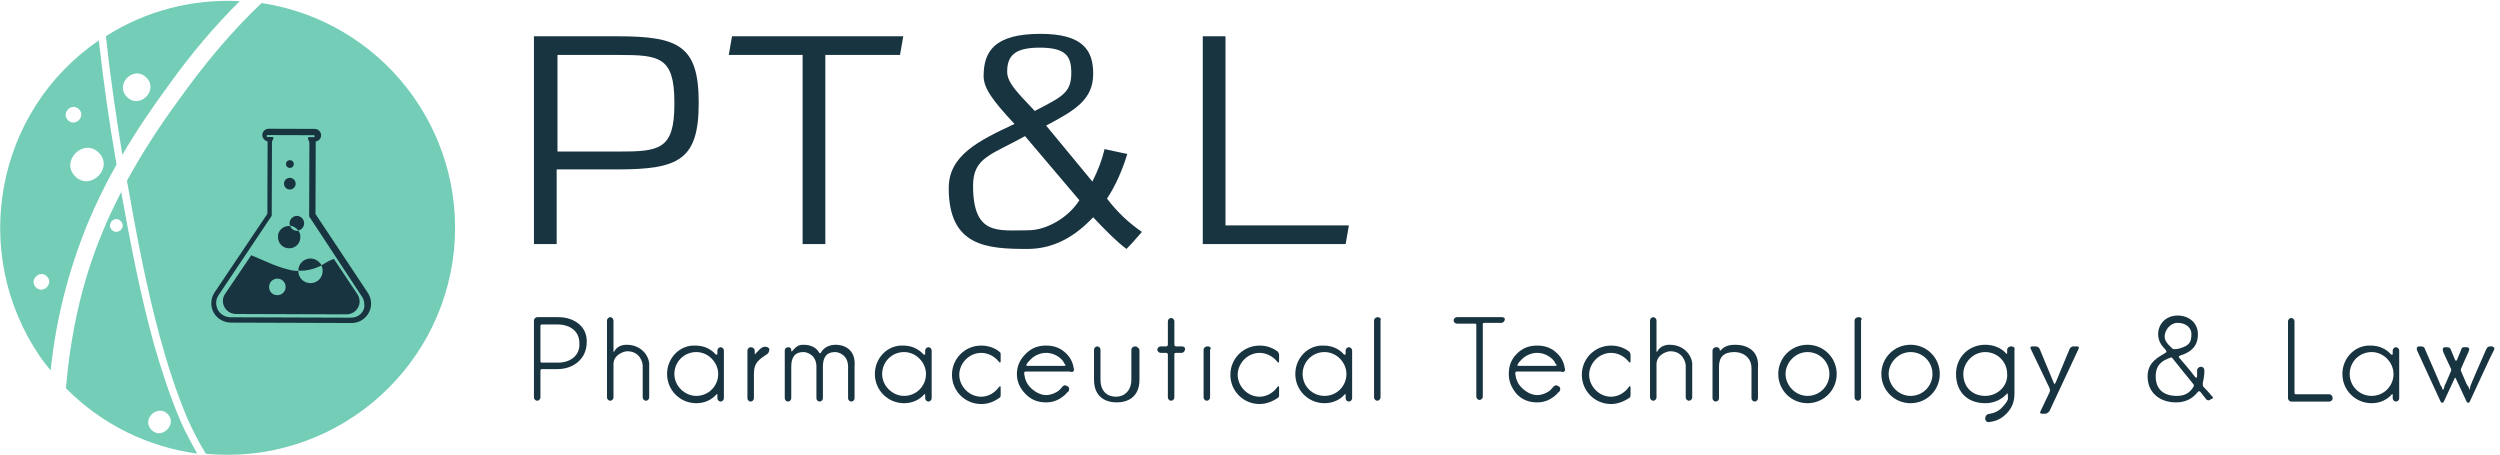 <?xml version="1.0" encoding="utf-8"?>
<!-- Generator: Adobe Illustrator 27.3.1, SVG Export Plug-In . SVG Version: 6.00 Build 0)  -->
<svg version="1.1" id="Livello_2" xmlns="http://www.w3.org/2000/svg" xmlns:xlink="http://www.w3.org/1999/xlink" x="0px" y="0px"
	 width="308px" height="56px" viewBox="0 0 308 56" style="enable-background:new 0 0 308 56;" xml:space="preserve">
<style type="text/css">
	.st0{fill:#193441;}
	.st1{fill:#74CEB7;}
</style>
<g transform="matrix(1 0 0 1 347.982 242.77)">
	<path class="st0" d="M-279.4-212.7v-9.2h7.5c7.6,0,10-1.2,10-8.2c0-7-2.4-8.2-10-8.2h-10.3v25.6H-279.4z M-264.9-229.9
		c0,5.6-1.9,5.8-6.9,5.8h-7.5V-236h7.5c5,0,6.9,0.2,6.9,5.8V-229.9z"/>
	<path class="st0" d="M-246.3-212.7V-236h9.2l0.4-2.3h-21.1l-0.4,2.3h9.1v23.3H-246.3z"/>
	<path class="st0" d="M-213.3-216c1.4,1.5,3,3.1,4.1,3.9c0.7-0.7,1.2-1.3,1.9-2.1c-1.6-1.1-3-2.4-4.3-4.1c1-1.5,1.9-3.5,2.5-5.5
		c-1-0.2-1.8-0.4-2.8-0.6c-0.3,1.3-0.8,2.6-1.5,4l-5.7-6.9c3.6-1.9,5.8-3.2,5.8-6.4c0-2.9-1.3-4.9-6.5-4.9c-5.7,0-7,2.2-7,5.2
		c0,1.5,1.1,3,3.8,5.9c-4.5,2.1-8.1,3.9-8.1,7.9c0,7.2,4.7,7.5,9.7,7.5c3,0,5.5-1.3,7.7-3.5L-213.3-216z M-222.1-230.8
		c-1-1.1-1.8-2.1-1.8-3.1c0-1.9,0.8-3,4-3c3.3,0,3.9,1.1,3.9,3.1c0,2.4-1,2.9-4.5,4.7L-222.1-230.8z M-215-218.1
		c-1.4,2.2-4.1,3.7-6.3,3.7c-3.7,0-6.8,0.7-6.8-5.5c0-3.5,2.3-3.8,6.4-6.1L-215-218.1z"/>
	<path class="st0" d="M-182.2-212.7l0.4-2.3H-197v-23.3h-2.8v25.6H-182.2z"/>
</g>
<g transform="matrix(0.52 0.52 -0.52 0.52 141.521 250)">
	<g>
		<g transform="matrix(1 0 0 1 -51.532 -21.461)">
			<path class="st1" d="M-294.9-93c-1-6-1.5-12-1.5-18.1c-5.9,5.3-10,12.3-11.7,20c5.2,4.2,10.6,8.2,16,12.1
				C-293.3-83.6-294.2-88.3-294.9-93z M-298.4-86.4c-3,0-3-4.6,0-4.6C-295.4-91-295.4-86.4-298.4-86.4z"/>
		</g>
		<g transform="matrix(1 0 0 1 -35.767 32.478)">
			<path class="st1" d="M-303.8-120.6c-1.4-3.4-2.6-6.9-3.6-10.5c-5.7-4-11.3-8.2-16.8-12.6c-3.9,20.6,9.8,40.5,30.4,44.4
				c1,0.2,2,0.3,3,0.4C-296.2-105.5-300.5-112.8-303.8-120.6z M-318.4-130.6c-1.7,0-1.7-2.6,0-2.6
				C-316.7-133.2-316.7-130.6-318.4-130.6L-318.4-130.6z M-310.9-124.8c-3.6,0-3.6-5.6,0-5.6C-307.3-130.4-307.3-124.8-310.9-124.8
				L-310.9-124.8z M-302.4-107c-1.7,0-1.7-2.6,0-2.6S-300.7-107-302.4-107L-302.4-107z"/>
		</g>
		<g transform="matrix(1 0 0 1 20.286 -6.138)">
			<path class="st1" d="M-360.3-91.8c7.3,5.1,14.7,10.2,22.4,14.6c4.2,2.4,8.5,4.6,12.9,6.4c2.1,0.8,4.3,1.5,6.4,2
				c16.2-13.4,18.5-37.4,5.2-53.6c-12.9-15.6-35.7-18.4-52-6.4c-0.2,7.2,0.5,14.3,1.7,21.5C-362.9-102.1-361.8-96.9-360.3-91.8z"/>
		</g>
		<g transform="matrix(1 0 0 1 11.231 47.475)">
			<path class="st1" d="M-316.2-123.2c-4.3-1.7-8.4-3.8-12.4-6c-7.6-4.3-14.8-9.2-22-14.2c0.8,2.4,1.6,4.8,2.6,7.1
				c3.5,8.5,8.4,15.9,14.1,22.7c0.1,0,0.2,0,0.2,0c8.3,0,16.4-2.7,23.1-7.8C-312.6-122-314.4-122.5-316.2-123.2z M-347.2-137.8
				c-1.4,0-1.4-2.1,0-2.1S-345.8-137.8-347.2-137.8z M-318.8-118.8c-2.5,0-2.4-3.8,0-3.8S-316.4-118.8-318.8-118.8L-318.8-118.8z"/>
		</g>
	</g>
</g>
<g transform="matrix(0.599 0.002 -0.002 0.599 156.549 254.046)">
	<g>
		<g transform="matrix(1 0 0 1 2.371 -0.245)">
			<path class="st0" d="M-200.1-379.2v-14.7c0-0.1,0-0.1,0-0.2c0.6-0.1,1.1-0.6,1.1-1.3c0-0.7-0.6-1.3-1.3-1.3h-9.5
				c-0.7,0-1.3,0.6-1.3,1.3c0,0.6,0.5,1.2,1.1,1.3c0,0.1,0,0.1,0,0.2v14.7l-10.8,16.2c-0.8,1.2-0.9,2.8-0.2,4.1
				c0.7,1.3,2.1,2.1,3.6,2.1h24.8c2.2,0,4-1.8,4-4c0-0.9-0.3-1.7-0.8-2.4L-200.1-379.2z M-192.7-357.9h-24.8c-1.1,0-2.1-0.6-2.6-1.5
				c-0.5-1-0.5-2.1,0.1-3l10.9-16.4c0,0,0-0.1,0-0.1v-14.9c0-0.2,0-0.3,0.1-0.5l0.2-0.4c0,0,0-0.1,0-0.1c0-0.1-0.1-0.2-0.2-0.2h-1
				c-0.1,0-0.2-0.1-0.2-0.2c0-0.1,0.1-0.2,0.2-0.2h9.5c0.1,0,0.2,0.1,0.2,0.2c0,0.1-0.1,0.2-0.2,0.2h-1c-0.1,0-0.1,0-0.2,0.1
				c0,0.1,0,0.1,0,0.2l0.2,0.5c0.1,0.2,0.1,0.3,0.1,0.5v14.9c0,0,0,0.1,0,0.1l10.8,16.3c0.4,0.5,0.6,1.1,0.6,1.7
				C-189.8-359.2-191.1-357.9-192.7-357.9z"/>
		</g>
		<g transform="matrix(1 0 0 1 1.578 4.232)">
			<path class="st0" d="M-204.7-381.2c0.1,0,0.1,0,0.2,0c0.2,0.6,0.8,1,1.4,1c0.1,0,0.2,0,0.3,0c0.3,0.4,0.4,0.8,0.4,1.3
				c0,1.3-1,2.3-2.3,2.3c-1.3,0-2.3-1-2.3-2.3C-207.1-380.2-206-381.2-204.7-381.2z"/>
		</g>
		<g transform="matrix(1 0 0 1 4.749 -1.343)">
			<path class="st0" d="M-207.7-375.7c-0.1-0.2-0.1-0.3-0.1-0.5c0-0.8,0.7-1.5,1.5-1.5c0.8,0,1.5,0.7,1.5,1.5c0,0.7-0.5,1.4-1.2,1.5
				C-206.4-375.2-207-375.6-207.7-375.7z"/>
		</g>
		<g transform="matrix(1 0 0 1 1.871 -24.999)">
			<circle class="st0" cx="-204.9" cy="-364.7" r="0.8"/>
		</g>
		<g transform="matrix(1 0 0 1 1.871 -17.26)">
			<circle class="st0" cx="-204.9" cy="-368.4" r="1.2"/>
		</g>
		<g transform="matrix(1 0 0 1 2.581 23.28)">
			<path class="st0" d="M-219.3-384.8c0,1.5,1.2,2.7,2.7,2.7h22.7c1,0,1.9-0.5,2.4-1.4c0.5-0.9,0.4-1.9-0.1-2.7l-4.9-7.3
				c-0.9,0.3-1.7,0.8-2.5,1.3c0,0-0.1,0-0.1,0c0.2,0.4,0.3,0.7,0.3,1.2c0,1.4-1.1,2.5-2.5,2.5s-2.5-1.1-2.5-2.5c0,0,0,0,0,0
				c-0.7,0-1.4-0.1-2.1-0.3c-2.6-0.6-5.1-1.9-7.6-2.9l-5.3,7.9C-219.1-385.9-219.3-385.3-219.3-384.8z M-209.8-387.7
				c0-1,0.8-1.7,1.7-1.7c1,0,1.7,0.8,1.7,1.7c0,1-0.8,1.7-1.7,1.7C-209.1-386-209.8-386.7-209.8-387.7z"/>
		</g>
		<g transform="matrix(1 0 0 1 9.979 15.215)">
			<path class="st0" d="M-211.2-383c0-1.4,1.1-2.5,2.5-2.5c1,0,1.8,0.6,2.3,1.4C-208-383.3-209.6-382.9-211.2-383z"/>
		</g>
	</g>
</g>
<g transform="matrix(1 0 0 1 347.982 278.674)">
	<path class="st0" d="M-279.2-239.6h-2.6c-0.2,0-0.4,0.2-0.4,0.4v9.5c0,0.2,0.2,0.4,0.4,0.4h0c0.2,0,0.4-0.2,0.4-0.4v-3.3
		c0-0.1,0-0.2,0.2-0.2h1.9c2,0,3.6-1.3,3.6-3.3C-275.6-238.4-277.2-239.6-279.2-239.6z M-279.2-234h-2c-0.1,0-0.2,0-0.2-0.2v-4.3
		c0-0.1,0-0.2,0.2-0.2h1.9c1.5,0,2.7,0.8,2.7,2.3C-276.5-234.9-277.7-234-279.2-234z"/>
	<path class="st0" d="M-270.8-236.2c-0.7,0-1.2,0.3-1.5,0.8c0,0.1-0.1,0.2-0.1-0.1c0-0.1,0-3.7,0-3.7c0-0.2-0.2-0.4-0.4-0.4h0
		c-0.2,0-0.4,0.2-0.4,0.4v9.3v0.2c0,0.2,0.2,0.4,0.4,0.4h0c0.2,0,0.4-0.2,0.4-0.4c0,0,0-3.9,0-4.1c0-1.2,1.3-1.6,1.7-1.6
		c1.5,0,1.9,1.3,1.9,1.8l0,3.9c0,0.2,0.2,0.4,0.4,0.4h0c0.2,0,0.4-0.2,0.4-0.4v-0.3v-3.6C-267.9-234.6-268.8-236.2-270.8-236.2z"/>
	<path class="st0" d="M-265.8-232.6c0,2,1.6,3.6,3.6,3.6c1,0,1.9-0.4,2.5-1.1c0,0,0.1-0.1,0.1,0.1c0,0.1,0,0.4,0,0.4
		c0,0.2,0.2,0.4,0.4,0.4h0c0.2,0,0.4-0.2,0.4-0.4v-5.9c0-0.2-0.2-0.4-0.4-0.4h0c-0.2,0-0.4,0.2-0.4,0.4c0,0.2,0,0.4,0,0.4
		c0,0.2-0.1,0.1-0.2,0.1c-0.6-0.7-1.5-1.1-2.5-1.1C-264.2-236.2-265.8-234.6-265.8-232.6z M-264.9-232.6c0-1.5,1.2-2.7,2.7-2.7
		c1.5,0,2.7,1.3,2.7,2.7c0,1.5-1.2,2.7-2.7,2.7C-263.6-229.9-264.9-231.1-264.9-232.6z"/>
	<path class="st0" d="M-253.2-235.7C-253.3-235.7-253.3-235.7-253.2-235.7c-0.2-0.3-0.6-0.3-0.8-0.2c-0.3,0.1-0.7,0.6-0.9,0.8
		c0,0.1-0.1,0.1-0.1,0c0-0.1,0-0.4,0-0.4c0-0.2-0.2-0.4-0.5-0.4h0c-0.2,0-0.4,0.2-0.4,0.4v5.9c0,0.2,0.2,0.4,0.4,0.4h0
		c0.2,0,0.4-0.2,0.4-0.4l0-3c0-1.5,0.7-1.8,1.7-2.5C-253.2-235.3-253.2-235.6-253.2-235.7z"/>
	<path class="st0" d="M-245-236.2c-0.9,0-1.5,0.4-1.8,0.9c-0.1,0.2-0.2,0.2-0.3,0c-0.5-0.8-1.4-0.9-1.9-0.9c-0.6,0-0.9,0.2-1.4,0.8
		c0,0-0.1,0-0.1,0c0,0,0-0.2,0-0.2c0-0.2-0.2-0.3-0.4-0.3h0c-0.2,0-0.4,0.2-0.4,0.4v5.9c0,0.2,0.2,0.4,0.4,0.4h0
		c0.2,0,0.4-0.2,0.4-0.4c0,0,0-3.8,0-3.9c0-1.1,0.4-1.8,1.5-1.8c0.5,0,1.6,0.4,1.6,1.8v3.9c0,0.2,0.2,0.4,0.4,0.4h0
		c0.2,0,0.4-0.2,0.4-0.4c0,0,0-3.8,0-3.9c0-1.1,0.4-1.8,1.5-1.8c0.5,0,1.6,0.4,1.6,1.8v3.9c0,0.2,0.2,0.4,0.4,0.4h0
		c0.2,0,0.4-0.2,0.4-0.4v-3.9C-242.5-235.8-244.2-236.2-245-236.2z"/>
	<path class="st0" d="M-240.2-232.6c0,2,1.6,3.6,3.6,3.6c1,0,1.9-0.4,2.5-1.1c0,0,0.1-0.1,0.1,0.1c0,0.1,0,0.4,0,0.4
		c0,0.2,0.2,0.4,0.4,0.4h0c0.2,0,0.4-0.2,0.4-0.4v-5.9c0-0.2-0.2-0.4-0.4-0.4h0c-0.2,0-0.4,0.2-0.4,0.4c0,0.2,0,0.4,0,0.4
		c0,0.2-0.1,0.1-0.2,0.1c-0.6-0.7-1.5-1.1-2.5-1.1C-238.6-236.2-240.2-234.6-240.2-232.6z M-239.3-232.6c0-1.5,1.2-2.7,2.7-2.7
		c1.5,0,2.7,1.3,2.7,2.7c0,1.5-1.2,2.7-2.7,2.7C-238-229.9-239.3-231.1-239.3-232.6z"/>
	<path class="st0" d="M-224.9-231c-0.5,0.7-1.3,1.2-2.2,1.2c-1.5,0-2.7-1.3-2.7-2.7s1.2-2.7,2.7-2.7c0.8,0,1.6,0.4,2.1,1
		c0.2,0.3,0.3,0.2,0.3,0c0-0.1,0-0.5,0-0.8c0-0.1,0-0.2-0.1-0.3c-0.6-0.5-1.4-0.8-2.3-0.8c-2,0-3.6,1.6-3.6,3.6c0,2,1.6,3.6,3.6,3.6
		c0.9,0,1.6-0.3,2.3-0.8c0.1-0.1,0.1-0.2,0.1-0.3c0-0.3,0-0.7,0-0.9C-224.7-231.2-224.8-231.1-224.9-231z"/>
	<path class="st0" d="M-215.7-233.3c-0.1-0.7-0.4-1.3-0.9-1.8c-0.7-0.7-1.5-1-2.5-1c-1,0-1.8,0.3-2.5,1c-0.7,0.7-1.1,1.5-1.1,2.5
		c0,1,0.4,1.8,1.1,2.5c0.7,0.7,1.5,1,2.5,1c1,0,1.8-0.4,2.5-1.1c0-0.1,0.1-0.1,0.2-0.2c0.2-0.2,0.2-0.6-0.1-0.7
		c-0.3-0.2-0.5-0.1-0.8,0.3c-0.3,0.4-1.1,0.8-1.8,0.8c-0.7,0-1.4-0.4-1.9-0.9c-0.5-0.5-0.7-1-0.8-1.7c0-0.2,0-0.3,0.2-0.3h5.4
		C-215.7-232.7-215.6-233.1-215.7-233.3z M-216.9-233.6h-4.4c-0.2,0-0.3,0-0.2-0.2c0.1-0.2,0.3-0.4,0.5-0.6c0.5-0.5,1.2-0.8,1.9-0.8
		c0.7,0,1.4,0.3,1.9,0.8c0.2,0.2,0.3,0.4,0.4,0.6C-216.7-233.8-216.6-233.6-216.9-233.6z"/>
	<path class="st0" d="M-208.1-236L-208.1-236c-0.3,0-0.5,0.2-0.5,0.4v3.7c0,1.4-0.9,2.1-1.9,2.1c-1,0-1.9-0.6-1.9-2.1v-3.7
		c0-0.2-0.2-0.4-0.4-0.4h0c-0.2,0-0.4,0.2-0.4,0.4v3.7c0,2.2,1.5,2.8,2.8,2.8s2.8-0.6,2.8-2.8v-3.7
		C-207.7-235.8-207.9-236-208.1-236z"/>
	<path class="st0" d="M-202.4-236c0,0-0.6,0-0.7,0c-0.1,0-0.2-0.1-0.2-0.2c0-0.1,0-2.9,0-2.9c0-0.2-0.2-0.4-0.4-0.4h0
		c-0.2,0-0.4,0.2-0.4,0.4c0,0,0,2.7,0,2.9c0,0.1-0.1,0.2-0.2,0.2c-0.1,0-0.7,0-0.7,0c-0.2,0-0.4,0.2-0.4,0.4v0
		c0,0.2,0.2,0.4,0.4,0.4c0,0,0.6,0,0.7,0c0.1,0,0.2,0.1,0.2,0.2c0,0.1,0,5.3,0,5.3c0,0.2,0.2,0.4,0.4,0.4h0c0.2,0,0.4-0.2,0.4-0.4
		c0,0,0-5.2,0-5.3s0-0.2,0.2-0.2c0.1,0,0.7,0,0.7,0c0.2,0,0.4-0.2,0.4-0.4v0C-201.9-235.8-202.1-236-202.4-236z"/>
	<path class="st0" d="M-199.2-236L-199.2-236c-0.3,0-0.5,0.2-0.5,0.4v5.9c0,0.2,0.2,0.4,0.4,0.4h0c0.2,0,0.4-0.2,0.4-0.4v-5.9
		C-198.7-235.8-198.9-236-199.2-236z"/>
	<path class="st0" d="M-190.6-231c-0.5,0.7-1.3,1.2-2.2,1.2c-1.5,0-2.7-1.3-2.7-2.7s1.2-2.7,2.7-2.7c0.8,0,1.6,0.4,2.1,1
		c0.2,0.3,0.3,0.2,0.3,0c0-0.1,0-0.5,0-0.8c0-0.1-0.1-0.2-0.1-0.3c-0.6-0.5-1.4-0.8-2.3-0.8c-2,0-3.6,1.6-3.6,3.6
		c0,2,1.6,3.6,3.6,3.6c0.8,0,1.6-0.3,2.3-0.8c0.1-0.1,0.1-0.2,0.1-0.3c0-0.3,0-0.7,0-0.9C-190.4-231.2-190.6-231.1-190.6-231z"/>
	<path class="st0" d="M-188.4-232.6c0,2,1.6,3.6,3.6,3.6c1,0,1.9-0.4,2.5-1.1c0,0,0.1-0.1,0.1,0.1c0,0.1,0,0.4,0,0.4
		c0,0.2,0.2,0.4,0.4,0.4h0c0.2,0,0.4-0.2,0.4-0.4v-5.9c0-0.2-0.2-0.4-0.4-0.4h0c-0.2,0-0.4,0.2-0.4,0.4c0,0.2,0,0.4,0,0.4
		c0,0.2-0.1,0.1-0.2,0.1c-0.6-0.7-1.5-1.1-2.5-1.1C-186.8-236.2-188.4-234.6-188.4-232.6z M-187.5-232.6c0-1.5,1.2-2.7,2.7-2.7
		c1.5,0,2.7,1.3,2.7,2.7c0,1.5-1.2,2.7-2.7,2.7C-186.3-229.9-187.5-231.1-187.5-232.6z"/>
	<path class="st0" d="M-178.2-239.6L-178.2-239.6c-0.3,0-0.5,0.2-0.5,0.4v9.5c0,0.2,0.2,0.4,0.4,0.4h0c0.2,0,0.4-0.2,0.4-0.4v-9.5
		C-177.8-239.4-178-239.6-178.2-239.6z"/>
	<path class="st0" d="M-149.6-233.6"/>
	<path class="st0" d="M-162.9-239.6h-5.6c-0.2,0-0.4,0.2-0.4,0.4v0c0,0.2,0.2,0.4,0.4,0.4h2.2c0.1,0,0.2,0,0.2,0.2v8.8
		c0,0.2,0.2,0.4,0.4,0.4h0c0.2,0,0.4-0.2,0.4-0.4v-8.9c0-0.1,0-0.2,0.2-0.2h2.1c0.2,0,0.4-0.2,0.4-0.4v0
		C-162.5-239.4-162.7-239.6-162.9-239.6z"/>
	<path class="st0" d="M-155.2-233.3c-0.1-0.7-0.4-1.3-0.9-1.8c-0.7-0.7-1.5-1-2.5-1c-1,0-1.8,0.3-2.5,1c-0.7,0.7-1,1.5-1,2.5
		c0,1,0.4,1.8,1,2.5c0.7,0.7,1.5,1,2.5,1c1,0,1.8-0.4,2.5-1.1c0-0.1,0.1-0.1,0.2-0.2c0.2-0.2,0.2-0.6-0.1-0.7
		c-0.3-0.2-0.5-0.1-0.8,0.3c-0.3,0.4-1.1,0.8-1.8,0.8c-0.7,0-1.4-0.4-1.9-0.9c-0.5-0.5-0.7-1-0.8-1.7c0-0.2,0-0.3,0.2-0.3h5.4
		C-155.2-232.7-155.1-233.1-155.2-233.3z M-156.4-233.6h-4.4c-0.2,0-0.3,0-0.2-0.2c0.1-0.2,0.3-0.4,0.5-0.6c0.5-0.5,1.2-0.8,1.9-0.8
		c0.7,0,1.4,0.3,1.9,0.8c0.2,0.2,0.3,0.4,0.4,0.6C-156.2-233.8-156.1-233.6-156.4-233.6z"/>
	<path class="st0" d="M-147.3-231c-0.5,0.7-1.3,1.2-2.2,1.2c-1.5,0-2.7-1.3-2.7-2.7s1.2-2.7,2.7-2.7c0.8,0,1.6,0.4,2.1,1
		c0.2,0.3,0.3,0.2,0.3,0c0-0.1,0-0.5,0-0.8c0-0.1-0.1-0.2-0.1-0.3c-0.6-0.5-1.4-0.8-2.3-0.8c-2,0-3.6,1.6-3.6,3.6
		c0,2,1.6,3.6,3.6,3.6c0.8,0,1.6-0.3,2.3-0.8c0.1-0.1,0.1-0.2,0.1-0.3c0-0.3,0-0.7,0-0.9C-147.1-231.2-147.3-231.1-147.3-231z"/>
	<path class="st0" d="M-142.3-236.2c-0.7,0-1.2,0.3-1.5,0.8c0,0.1-0.1,0.2-0.1-0.1c0-0.1,0-3.7,0-3.7c0-0.2-0.2-0.4-0.4-0.4h0
		c-0.2,0-0.4,0.2-0.4,0.4v9.3v0.2c0,0.2,0.2,0.4,0.4,0.4h0c0.2,0,0.4-0.2,0.4-0.4c0,0,0-3.9,0-4.1c0-1.2,1.3-1.6,1.7-1.6
		c1.5,0,1.9,1.3,1.9,1.8l0,3.9c0,0.2,0.2,0.4,0.4,0.4h0c0.2,0,0.4-0.2,0.4-0.4v-0.3v-3.6C-139.4-234.6-140.3-236.2-142.3-236.2z"/>
	<path class="st0" d="M-134.2-236.2c-0.6,0-1.3,0.1-1.8,0.7c0,0-0.1,0-0.1,0c0,0,0,0,0,0c0-0.3-0.2-0.4-0.4-0.4h-0.1
		c-0.2,0-0.4,0.2-0.4,0.4l0,5.9c0,0.2,0.2,0.4,0.4,0.4h0c0.2,0,0.4-0.2,0.4-0.4c0,0,0-3.8,0-3.9c0-1.2,0.6-1.8,1.9-1.8
		c1,0,2.1,0.6,2.1,2v3.7c0,0.2,0.2,0.4,0.4,0.4h0c0.2,0,0.4-0.2,0.4-0.4v-3.7C-131.2-235.6-132.9-236.2-134.2-236.2z"/>
	<path class="st0" d="M-125.3-236.2c-2,0-3.6,1.6-3.6,3.6c0,2,1.6,3.6,3.6,3.6c2,0,3.6-1.6,3.6-3.6
		C-121.7-234.6-123.3-236.2-125.3-236.2z M-125.3-229.9c-1.5,0-2.7-1.3-2.7-2.7s1.2-2.7,2.7-2.7c1.5,0,2.7,1.2,2.7,2.7
		S-123.8-229.9-125.3-229.9z"/>
	<path class="st0" d="M-119-239.6L-119-239.6c-0.3,0-0.5,0.2-0.5,0.4v9.5c0,0.2,0.2,0.4,0.4,0.4h0c0.2,0,0.4-0.2,0.4-0.4v-9.5
		C-118.5-239.4-118.7-239.6-119-239.6z"/>
	<path class="st0" d="M-112.6-236.2c-2,0-3.6,1.6-3.6,3.6c0,2,1.6,3.6,3.6,3.6c2,0,3.6-1.6,3.6-3.6
		C-109-234.6-110.6-236.2-112.6-236.2z M-112.6-229.9c-1.5,0-2.7-1.3-2.7-2.7s1.2-2.7,2.7-2.7c1.5,0,2.7,1.2,2.7,2.7
		S-111.1-229.9-112.6-229.9z"/>
	<path class="st0" d="M-100.2-236L-100.2-236c-0.3,0-0.5,0.2-0.5,0.4c0,0,0,0.4,0,0.4c0,0.2-0.1,0.1-0.1,0.1
		c-0.7-0.8-1.7-1.1-2.6-1.1c-2,0-3.6,1.5-3.6,3.6c0,2.2,1.4,3.6,3.6,3.6c1,0,2-0.4,2.7-1.2c0.1-0.1,0.1,0.4,0.1,0.7
		c-0.1,0.3-0.4,0.7-0.8,1.1c-0.4,0.4-0.9,0.6-1.4,0.7c-0.2,0-0.6,0.1-0.6,0.6c0,0.4,0.4,0.5,0.6,0.4c0.8-0.1,1.4-0.4,2-1
		c0.7-0.7,1-1.5,1-2.5v-5.4C-99.7-235.8-99.9-236-100.2-236z M-103.4-229.9c-1.6,0-2.7-1.1-2.7-2.7c0-1.4,1.2-2.7,2.7-2.7
		c1.5,0,2.7,1.2,2.7,2.7C-100.6-231.1-101.9-229.9-103.4-229.9z"/>
	<path class="st0" d="M-95.5-228l3.6-7.7c0.1-0.2,0-0.3-0.2-0.3h-0.4c-0.2,0-0.4,0.1-0.5,0.3l-1.7,4.1c-0.2,0.3-0.1,0.4-0.3,0
		l-1.7-4.1c-0.1-0.2-0.3-0.3-0.5-0.3h-0.4c-0.2,0-0.3,0.1-0.2,0.3l2.3,4.8c0.1,0.3,0.1,0.3,0,0.6l-1.1,2.3c-0.1,0.2,0,0.3,0.2,0.3
		h0.4C-95.8-227.7-95.6-227.9-95.5-228z"/>
	<path class="st0" d="M-149.6-233.6"/>
	<path class="st0" d="M-75.5-229.9c0,0-0.4-0.5-1-1.1c-0.1-0.1-0.1-0.3-0.1-0.5c0.1-0.4,0.2-1,0.2-1.5c0-0.7-0.9-0.6-0.9,0
		c0,0.2,0,0.5,0,0.7c0,0.2-0.2,0.2-0.3,0c-0.6-0.8-1.3-1.6-1.9-2.3c-0.1-0.1-0.1-0.2,0.2-0.3c1.9-0.6,2.1-1.8,2.1-2.6
		c0-1.4-1.1-2.3-2.5-2.3c-1.4,0-2.4,1-2.4,2.3c0,0.8,0.4,1.4,0.9,1.9c0.1,0.1,0.2,0.3,0,0.4c-0.8,0.5-2.2,1.1-2.2,2.9
		c0,2,1.5,3.2,3.5,3.2c1.1,0,2-0.4,2.7-1.3c0.1-0.1,0.2-0.1,0.3,0c0.5,0.6,0.7,0.9,0.7,0.9c0.2,0.2,0.4,0.2,0.6,0l0,0
		C-75.3-229.5-75.3-229.8-75.5-229.9z M-79.7-238.9c0.9,0,1.7,0.5,1.7,1.4c0,1-0.3,1.4-1.3,1.7c-0.2,0.1-0.8,0.2-1,0.1
		c-0.2-0.2-1-0.8-1-1.5C-81.3-238-80.6-238.9-79.7-238.9z M-79.8-229.9c-1.6,0-2.6-0.8-2.6-2.4c0-1.5,0.9-2,1.8-2.3
		c0.2-0.1,0.2,0,0.3,0.1c0.7,0.9,1.7,2.1,2.5,3.1c0.1,0.1,0.1,0.2,0.1,0.3C-78.2-230.2-78.9-229.9-79.8-229.9z M-149.6-233.6"/>
	<path class="st0" d="M-61-230.1h-4.1c-0.1,0-0.2,0-0.2-0.2v-8.8c0-0.2-0.2-0.4-0.4-0.4h0c-0.2,0-0.4,0.2-0.4,0.4v9.5
		c0,0.2,0.2,0.4,0.4,0.4h4.7c0.2,0,0.4-0.2,0.4-0.4v0C-60.6-229.9-60.8-230.1-61-230.1z"/>
	<path class="st0" d="M-59.4-232.6c0,2,1.6,3.6,3.6,3.6c1,0,1.9-0.4,2.5-1.1c0,0,0.1-0.1,0.1,0.1c0,0.1,0,0.4,0,0.4
		c0,0.2,0.2,0.4,0.4,0.4h0c0.2,0,0.4-0.2,0.4-0.4v-5.9c0-0.2-0.2-0.4-0.4-0.4h0c-0.2,0-0.4,0.2-0.4,0.4c0,0.2,0,0.4,0,0.4
		c0,0.2-0.1,0.1-0.2,0.1c-0.6-0.7-1.5-1.1-2.5-1.1C-57.8-236.2-59.4-234.6-59.4-232.6z M-58.5-232.6c0-1.5,1.2-2.7,2.7-2.7
		c1.5,0,2.7,1.3,2.7,2.7c0,1.5-1.2,2.7-2.7,2.7C-57.3-229.9-58.5-231.1-58.5-232.6z"/>
	<path class="st0" d="M-41-236C-41-236-41.1-236-41-236c-0.4,0-0.5,0-0.7,0.4c0,0-1.8,4.1-1.9,4.4c0,0.1-0.1,0.3-0.1,0.4
		c-0.1,0.2-0.1,0.2-0.1,0c0-0.1-0.1-0.3-0.2-0.4c-0.1-0.1-0.4-0.9-0.8-1.8c0-0.1,0-0.1,0-0.2c0.5-1.2,1-2.2,1-2.3
		c0.1-0.3-0.1-0.4-0.3-0.4c0,0-0.1,0-0.1,0c-0.4,0-0.5,0-0.6,0.4c0,0-0.2,0.5-0.5,1.2c-0.1,0.1-0.1,0.1-0.2,0
		c-0.3-0.7-0.5-1.2-0.5-1.2c-0.1-0.3-0.2-0.4-0.6-0.4h-0.1c-0.3,0-0.4,0.2-0.3,0.5c0,0.1,0.5,1.1,1,2.2c0,0.1,0,0.1,0,0.2
		c-0.4,0.9-0.7,1.7-0.8,1.8c0,0.1-0.1,0.3-0.1,0.4c-0.1,0.2-0.1,0.2-0.2,0c0-0.1-0.1-0.3-0.2-0.4c-0.1-0.3-1.9-4.4-1.9-4.4
		c-0.1-0.3-0.2-0.4-0.6-0.4h-0.1c-0.3,0-0.4,0.2-0.3,0.5c0.1,0.2,2.9,6.3,2.9,6.3c0.1,0.2,0.3,0.2,0.4,0c0,0,0.6-1.3,1.3-2.8
		c0.1-0.2,0.1-0.2,0.2,0c0.7,1.5,1.3,2.8,1.3,2.8c0.1,0.2,0.3,0.2,0.4,0c0,0,2.8-6.1,3-6.4C-40.6-235.8-40.8-236-41-236z"/>
</g>
</svg>
